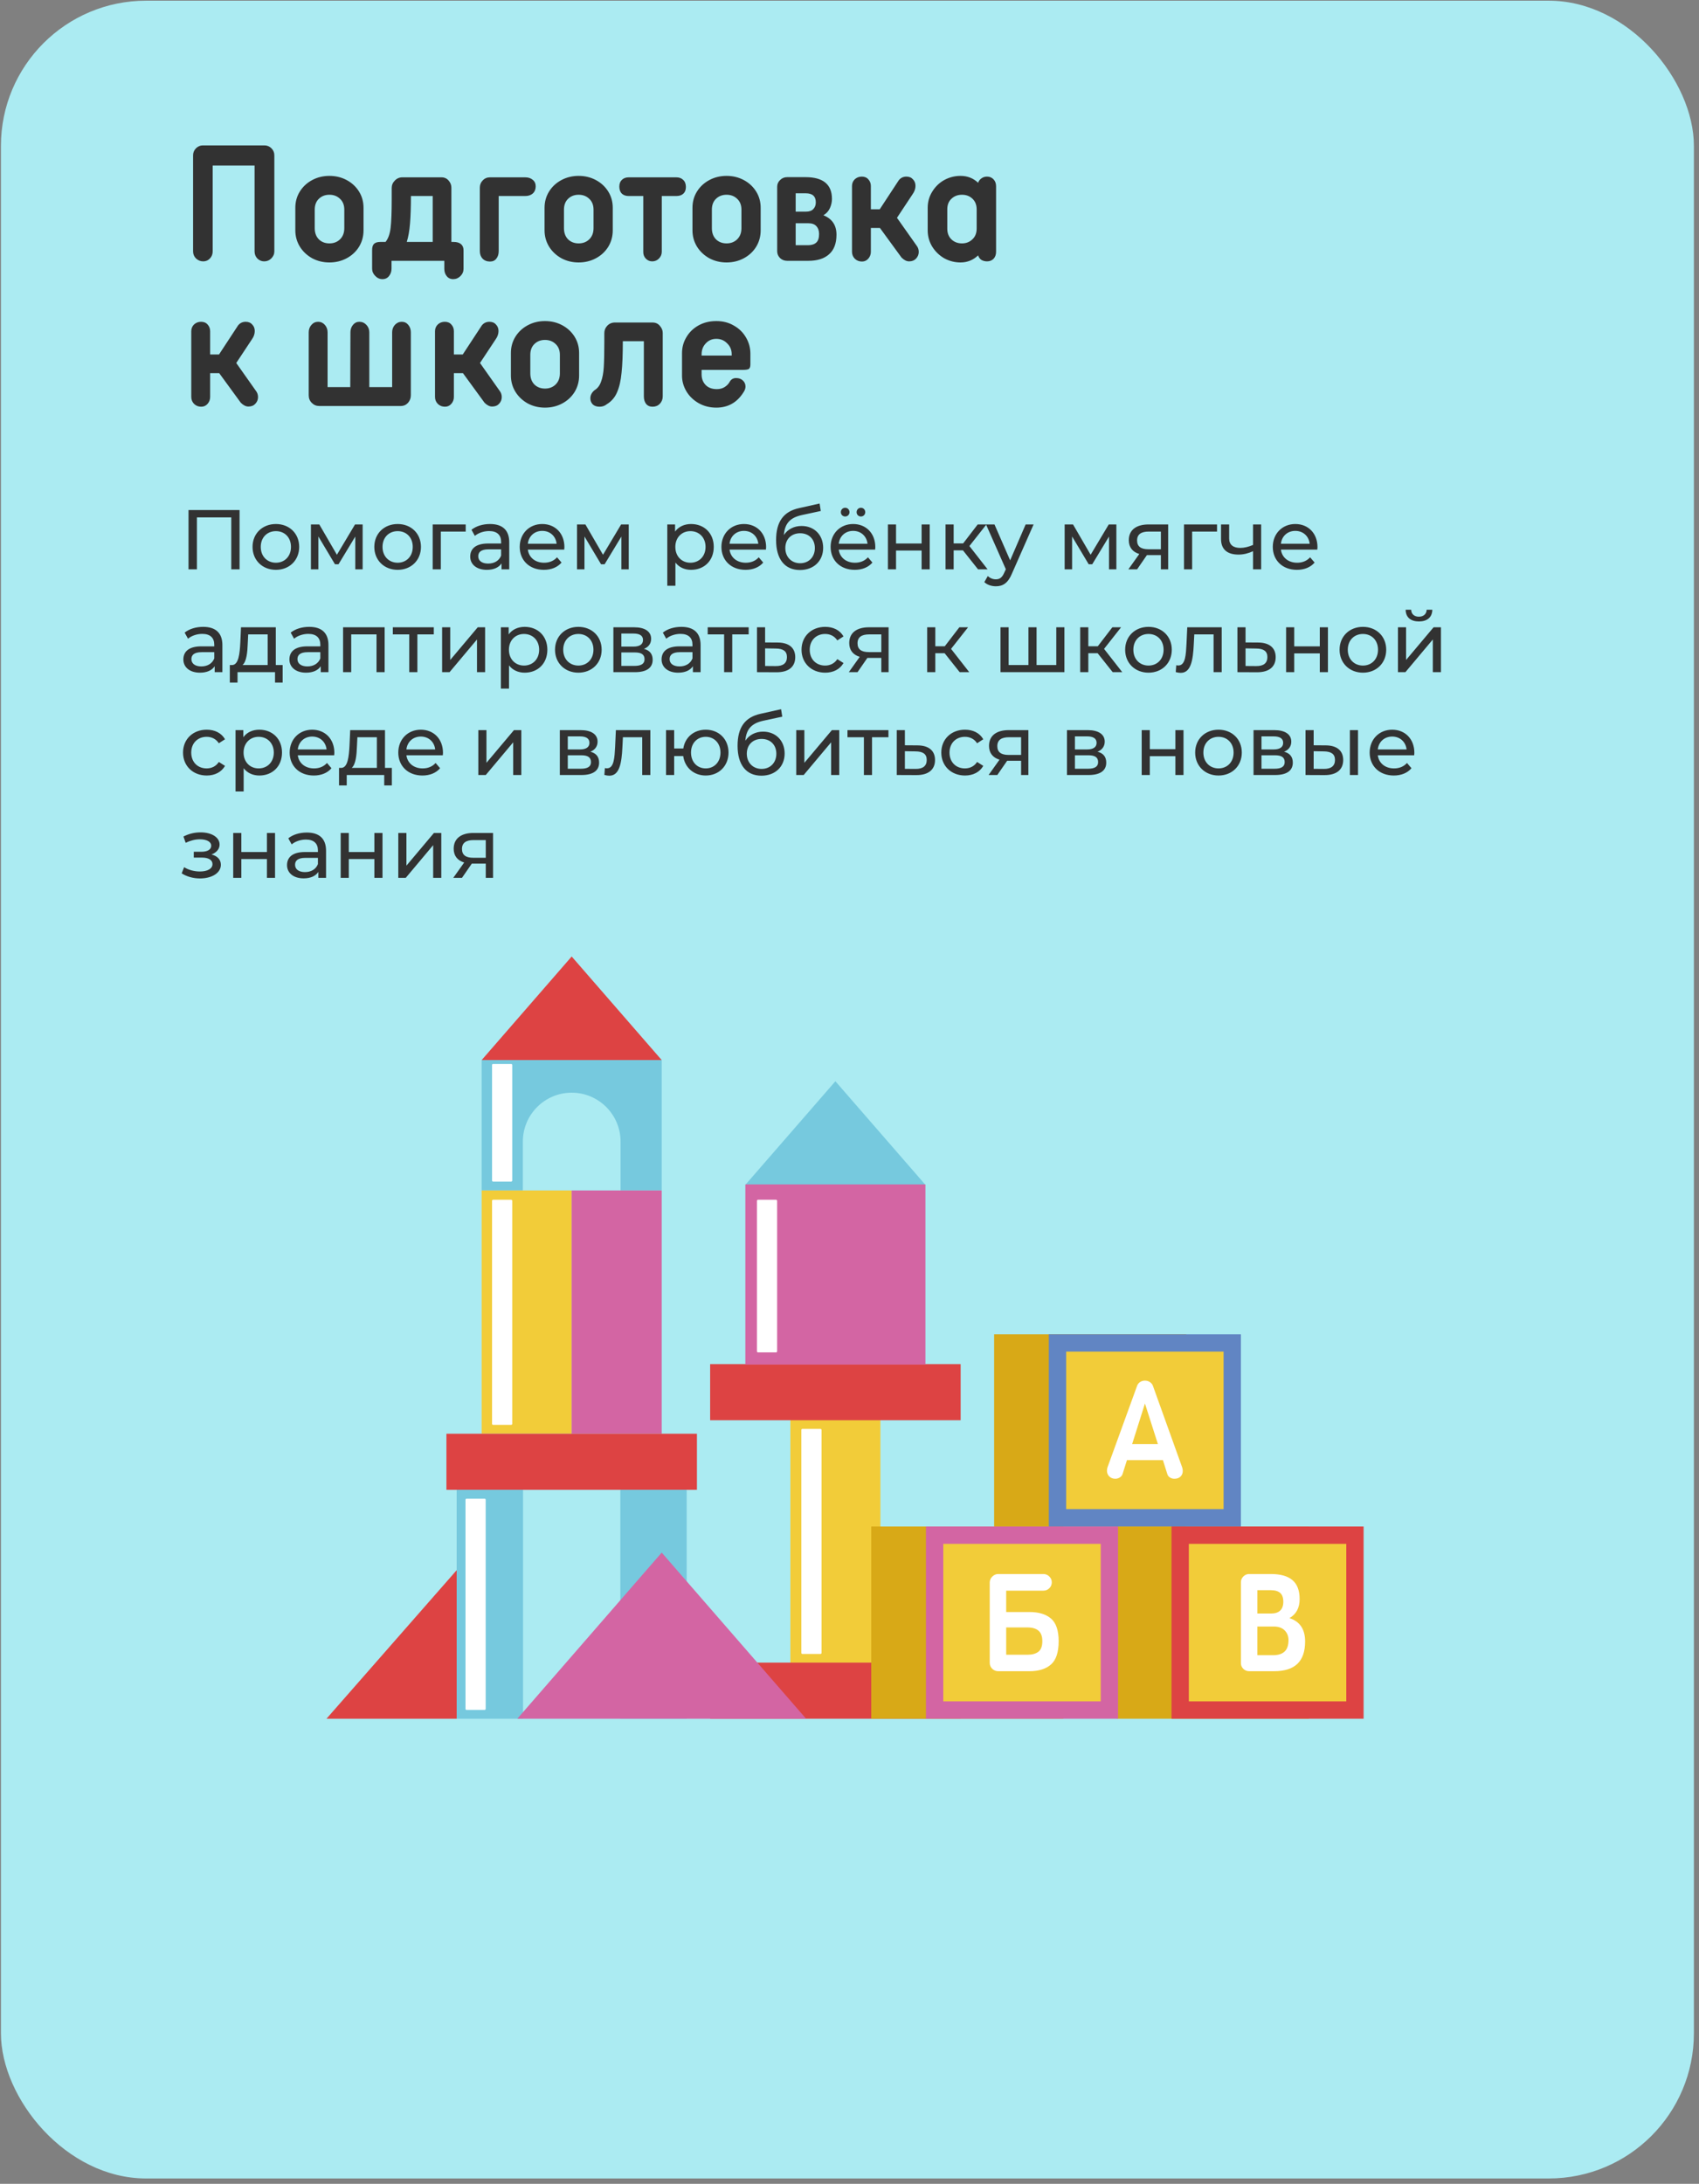 <?xml version="1.0" encoding="UTF-8"?> <svg xmlns="http://www.w3.org/2000/svg" width="281" height="361" viewBox="0 0 281 361" fill="none"><rect x="0" y="0" width="281" height="361" fill="#808080" stroke="none"/><rect x="0.155" y="0.115" width="280" height="360" rx="24" fill="#ABEBF2"></rect><path d="M33.615 43.205C33.155 43.205 32.755 43.044 32.415 42.724C32.095 42.404 31.935 42.014 31.935 41.554V25.684C31.935 25.224 32.095 24.834 32.415 24.515C32.735 24.195 33.115 24.035 33.555 24.035H43.725C44.185 24.035 44.575 24.195 44.895 24.515C45.215 24.834 45.375 25.224 45.375 25.684V41.554C45.375 41.995 45.205 42.385 44.865 42.724C44.545 43.044 44.155 43.205 43.695 43.205C43.255 43.205 42.875 43.044 42.555 42.724C42.255 42.404 42.105 42.014 42.105 41.554V27.364H35.175V41.554C35.175 42.014 35.025 42.404 34.725 42.724C34.425 43.044 34.055 43.205 33.615 43.205ZM48.844 34.355C48.844 33.355 49.094 32.455 49.594 31.654C50.094 30.855 50.774 30.224 51.634 29.765C52.494 29.305 53.444 29.075 54.484 29.075C55.524 29.075 56.474 29.305 57.334 29.765C58.194 30.224 58.874 30.855 59.374 31.654C59.874 32.455 60.124 33.355 60.124 34.355V38.075C60.124 39.075 59.874 39.984 59.374 40.804C58.874 41.605 58.194 42.234 57.334 42.694C56.474 43.154 55.524 43.385 54.484 43.385C53.444 43.385 52.494 43.154 51.634 42.694C50.774 42.215 50.094 41.575 49.594 40.775C49.094 39.955 48.844 39.054 48.844 38.075V34.355ZM52.054 37.715C52.054 38.495 52.284 39.114 52.744 39.575C53.204 40.014 53.784 40.234 54.484 40.234C55.184 40.234 55.764 40.014 56.224 39.575C56.704 39.114 56.944 38.495 56.944 37.715V34.654C56.944 33.895 56.704 33.294 56.224 32.855C55.764 32.414 55.184 32.194 54.484 32.194C53.784 32.194 53.204 32.414 52.744 32.855C52.284 33.294 52.054 33.895 52.054 34.654V37.715ZM75.015 39.995C75.555 39.995 75.965 40.114 76.245 40.355C76.525 40.594 76.665 40.934 76.665 41.374V44.434C76.665 44.895 76.495 45.294 76.155 45.635C75.815 45.974 75.415 46.145 74.955 46.145C74.495 46.145 74.135 45.974 73.875 45.635C73.615 45.315 73.485 44.914 73.485 44.434V43.114H64.755V44.404C64.755 44.885 64.615 45.294 64.335 45.635C64.075 45.974 63.715 46.145 63.255 46.145C62.795 46.145 62.395 45.965 62.055 45.605C61.715 45.264 61.545 44.864 61.545 44.404V41.344C61.545 40.864 61.645 40.525 61.845 40.325C62.065 40.105 62.415 39.995 62.895 39.995H63.765C64.205 39.455 64.485 38.675 64.605 37.654C64.725 36.635 64.785 35.075 64.785 32.974V31.084C64.785 30.605 64.955 30.195 65.295 29.855C65.635 29.494 66.055 29.314 66.555 29.314H73.005C73.505 29.314 73.905 29.494 74.205 29.855C74.505 30.195 74.655 30.584 74.655 31.024V39.995H75.015ZM67.965 32.404C67.965 34.205 67.915 35.715 67.815 36.934C67.715 38.154 67.535 39.175 67.275 39.995H71.565V32.404H67.965ZM86.86 29.314C87.38 29.314 87.8 29.454 88.12 29.735C88.44 29.994 88.6 30.355 88.6 30.814C88.6 31.294 88.44 31.684 88.12 31.985C87.8 32.264 87.38 32.404 86.86 32.404H82.48V41.495C82.48 42.014 82.35 42.434 82.09 42.755C81.85 43.075 81.5 43.234 81.04 43.234C80.54 43.234 80.13 43.075 79.81 42.755C79.51 42.434 79.36 42.014 79.36 41.495V31.024C79.36 30.544 79.52 30.145 79.84 29.825C80.16 29.485 80.56 29.314 81.04 29.314H86.86ZM90.065 34.355C90.065 33.355 90.315 32.455 90.815 31.654C91.315 30.855 91.995 30.224 92.855 29.765C93.715 29.305 94.665 29.075 95.705 29.075C96.745 29.075 97.695 29.305 98.555 29.765C99.415 30.224 100.095 30.855 100.595 31.654C101.095 32.455 101.345 33.355 101.345 34.355V38.075C101.345 39.075 101.095 39.984 100.595 40.804C100.095 41.605 99.415 42.234 98.555 42.694C97.695 43.154 96.745 43.385 95.705 43.385C94.665 43.385 93.715 43.154 92.855 42.694C91.995 42.215 91.315 41.575 90.815 40.775C90.315 39.955 90.065 39.054 90.065 38.075V34.355ZM93.275 37.715C93.275 38.495 93.505 39.114 93.965 39.575C94.425 40.014 95.005 40.234 95.705 40.234C96.405 40.234 96.985 40.014 97.445 39.575C97.925 39.114 98.165 38.495 98.165 37.715V34.654C98.165 33.895 97.925 33.294 97.445 32.855C96.985 32.414 96.405 32.194 95.705 32.194C95.005 32.194 94.425 32.414 93.965 32.855C93.505 33.294 93.275 33.895 93.275 34.654V37.715ZM111.852 29.314C112.332 29.314 112.712 29.454 112.992 29.735C113.292 30.015 113.442 30.404 113.442 30.904C113.442 31.384 113.302 31.755 113.022 32.014C112.742 32.275 112.352 32.404 111.852 32.404H109.452V41.614C109.452 42.054 109.292 42.434 108.972 42.755C108.672 43.054 108.302 43.205 107.862 43.205C107.462 43.205 107.112 43.054 106.812 42.755C106.532 42.455 106.392 42.094 106.392 41.675V32.404H103.992C103.512 32.404 103.132 32.275 102.852 32.014C102.572 31.735 102.432 31.345 102.432 30.845C102.432 30.364 102.572 29.994 102.852 29.735C103.132 29.454 103.512 29.314 103.992 29.314H111.852ZM114.528 34.355C114.528 33.355 114.778 32.455 115.278 31.654C115.778 30.855 116.458 30.224 117.318 29.765C118.178 29.305 119.128 29.075 120.168 29.075C121.208 29.075 122.158 29.305 123.018 29.765C123.878 30.224 124.558 30.855 125.058 31.654C125.558 32.455 125.808 33.355 125.808 34.355V38.075C125.808 39.075 125.558 39.984 125.058 40.804C124.558 41.605 123.878 42.234 123.018 42.694C122.158 43.154 121.208 43.385 120.168 43.385C119.128 43.385 118.178 43.154 117.318 42.694C116.458 42.215 115.778 41.575 115.278 40.775C114.778 39.955 114.528 39.054 114.528 38.075V34.355ZM117.738 37.715C117.738 38.495 117.968 39.114 118.428 39.575C118.888 40.014 119.468 40.234 120.168 40.234C120.868 40.234 121.448 40.014 121.908 39.575C122.388 39.114 122.628 38.495 122.628 37.715V34.654C122.628 33.895 122.388 33.294 121.908 32.855C121.448 32.414 120.868 32.194 120.168 32.194C119.468 32.194 118.888 32.414 118.428 32.855C117.968 33.294 117.738 33.895 117.738 34.654V37.715ZM136.188 35.584C137.628 36.164 138.348 37.234 138.348 38.794C138.348 40.234 137.938 41.315 137.118 42.035C136.318 42.755 135.178 43.114 133.698 43.114H130.188C129.728 43.114 129.338 42.965 129.018 42.664C128.698 42.344 128.538 41.965 128.538 41.525V30.875C128.538 30.434 128.698 30.064 129.018 29.765C129.338 29.445 129.728 29.285 130.188 29.285H133.218C136.138 29.285 137.598 30.485 137.598 32.885C137.598 33.385 137.488 33.885 137.268 34.385C137.048 34.885 136.688 35.285 136.188 35.584ZM131.598 34.984H133.308C133.848 34.984 134.248 34.844 134.508 34.565C134.788 34.285 134.928 33.914 134.928 33.455C134.928 32.455 134.378 31.954 133.278 31.954H131.598V34.984ZM133.608 40.535C134.208 40.535 134.668 40.395 134.988 40.114C135.308 39.834 135.468 39.355 135.468 38.675C135.468 38.135 135.318 37.705 135.018 37.385C134.738 37.065 134.288 36.904 133.668 36.904H131.598V40.535H133.608ZM151.593 40.594C151.833 40.895 151.953 41.245 151.953 41.645C151.953 42.065 151.803 42.434 151.503 42.755C151.223 43.054 150.843 43.205 150.363 43.205C149.943 43.205 149.523 42.995 149.103 42.575L145.533 37.684H144.033V41.614C144.033 42.054 143.893 42.434 143.613 42.755C143.333 43.075 142.983 43.234 142.563 43.234C142.103 43.234 141.713 43.084 141.393 42.785C141.073 42.465 140.913 42.075 140.913 41.614V30.755C140.913 30.314 141.063 29.945 141.363 29.645C141.683 29.345 142.073 29.195 142.533 29.195C142.993 29.195 143.353 29.345 143.613 29.645C143.893 29.945 144.033 30.314 144.033 30.755V34.594H145.503L148.653 29.794C148.973 29.395 149.393 29.195 149.913 29.195C150.373 29.195 150.733 29.345 150.993 29.645C151.273 29.924 151.413 30.285 151.413 30.724C151.413 31.204 151.253 31.665 150.933 32.105L148.353 36.005L151.593 40.594ZM163.243 29.195C163.683 29.195 164.043 29.345 164.323 29.645C164.603 29.945 164.743 30.325 164.743 30.785V41.614C164.743 42.094 164.603 42.484 164.323 42.785C164.043 43.065 163.683 43.205 163.243 43.205C162.903 43.205 162.593 43.124 162.313 42.965C162.053 42.785 161.873 42.535 161.773 42.215C160.953 42.995 159.983 43.385 158.863 43.385C157.903 43.385 157.003 43.154 156.163 42.694C155.343 42.215 154.683 41.575 154.183 40.775C153.683 39.955 153.433 39.054 153.433 38.075V34.355C153.433 33.374 153.683 32.484 154.183 31.684C154.683 30.864 155.343 30.224 156.163 29.765C157.003 29.305 157.903 29.075 158.863 29.075C160.003 29.075 160.973 29.454 161.773 30.215C161.873 29.915 162.053 29.674 162.313 29.494C162.573 29.294 162.883 29.195 163.243 29.195ZM161.533 34.624C161.533 33.885 161.303 33.294 160.843 32.855C160.383 32.414 159.803 32.194 159.103 32.194C158.403 32.194 157.823 32.414 157.363 32.855C156.903 33.275 156.673 33.855 156.673 34.594V37.804C156.673 38.544 156.903 39.135 157.363 39.575C157.823 40.014 158.403 40.234 159.103 40.234C159.783 40.234 160.353 40.014 160.813 39.575C161.293 39.135 161.533 38.535 161.533 37.775V34.624ZM42.315 64.594C42.555 64.894 42.675 65.245 42.675 65.644C42.675 66.064 42.525 66.434 42.225 66.754C41.945 67.055 41.565 67.204 41.085 67.204C40.665 67.204 40.245 66.995 39.825 66.575L36.255 61.684H34.755V65.615C34.755 66.055 34.615 66.434 34.335 66.754C34.055 67.075 33.705 67.234 33.285 67.234C32.825 67.234 32.435 67.085 32.115 66.784C31.795 66.465 31.635 66.075 31.635 65.615V54.755C31.635 54.315 31.785 53.944 32.085 53.645C32.405 53.344 32.795 53.194 33.255 53.194C33.715 53.194 34.075 53.344 34.335 53.645C34.615 53.944 34.755 54.315 34.755 54.755L34.755 58.594H36.225L39.375 53.794C39.695 53.395 40.115 53.194 40.635 53.194C41.095 53.194 41.455 53.344 41.715 53.645C41.995 53.925 42.135 54.285 42.135 54.724C42.135 55.205 41.975 55.664 41.655 56.105L39.075 60.005L42.315 64.594ZM66.449 53.194C66.889 53.194 67.249 53.364 67.529 53.705C67.809 54.044 67.949 54.455 67.949 54.934V65.344C67.949 65.825 67.789 66.245 67.469 66.605C67.149 66.945 66.749 67.115 66.269 67.115H52.799C52.319 67.115 51.909 66.945 51.569 66.605C51.229 66.264 51.059 65.844 51.059 65.344V54.934C51.059 54.455 51.209 54.044 51.509 53.705C51.809 53.364 52.179 53.194 52.619 53.194C53.059 53.194 53.429 53.364 53.729 53.705C54.029 54.044 54.179 54.455 54.179 54.934V63.995H57.929L57.959 54.934C57.959 54.455 58.099 54.044 58.379 53.705C58.659 53.364 59.009 53.194 59.429 53.194C59.889 53.194 60.279 53.364 60.599 53.705C60.919 54.044 61.079 54.455 61.079 54.934V63.995H64.859V54.934C64.859 54.455 65.009 54.044 65.309 53.705C65.629 53.364 66.009 53.194 66.449 53.194ZM82.628 64.594C82.868 64.894 82.988 65.245 82.988 65.644C82.988 66.064 82.838 66.434 82.538 66.754C82.258 67.055 81.878 67.204 81.398 67.204C80.978 67.204 80.558 66.995 80.138 66.575L76.568 61.684H75.068V65.615C75.068 66.055 74.928 66.434 74.648 66.754C74.368 67.075 74.018 67.234 73.598 67.234C73.138 67.234 72.748 67.085 72.428 66.784C72.108 66.465 71.948 66.075 71.948 65.615V54.755C71.948 54.315 72.098 53.944 72.398 53.645C72.718 53.344 73.108 53.194 73.568 53.194C74.028 53.194 74.388 53.344 74.648 53.645C74.928 53.944 75.068 54.315 75.068 54.755V58.594H76.538L79.688 53.794C80.008 53.395 80.428 53.194 80.948 53.194C81.408 53.194 81.768 53.344 82.028 53.645C82.308 53.925 82.448 54.285 82.448 54.724C82.448 55.205 82.288 55.664 81.968 56.105L79.388 60.005L82.628 64.594ZM84.499 58.355C84.499 57.355 84.749 56.455 85.249 55.654C85.749 54.855 86.429 54.224 87.289 53.764C88.149 53.304 89.099 53.075 90.139 53.075C91.179 53.075 92.129 53.304 92.989 53.764C93.849 54.224 94.529 54.855 95.029 55.654C95.529 56.455 95.779 57.355 95.779 58.355V62.075C95.779 63.075 95.529 63.984 95.029 64.805C94.529 65.605 93.849 66.234 92.989 66.695C92.129 67.154 91.179 67.385 90.139 67.385C89.099 67.385 88.149 67.154 87.289 66.695C86.429 66.215 85.749 65.575 85.249 64.775C84.749 63.955 84.499 63.054 84.499 62.075V58.355ZM87.709 61.715C87.709 62.495 87.939 63.114 88.399 63.575C88.859 64.014 89.439 64.234 90.139 64.234C90.839 64.234 91.419 64.014 91.879 63.575C92.359 63.114 92.599 62.495 92.599 61.715V58.654C92.599 57.895 92.359 57.294 91.879 56.855C91.419 56.414 90.839 56.194 90.139 56.194C89.439 56.194 88.859 56.414 88.399 56.855C87.939 57.294 87.709 57.895 87.709 58.654V61.715ZM98.329 64.504C98.829 64.204 99.189 63.734 99.409 63.094C99.649 62.455 99.799 61.654 99.859 60.694C99.919 59.734 99.949 58.364 99.949 56.584V55.084C99.949 54.605 100.109 54.194 100.429 53.855C100.769 53.495 101.189 53.315 101.689 53.315H107.929C108.429 53.315 108.829 53.495 109.129 53.855C109.449 54.215 109.609 54.605 109.609 55.025V65.525C109.609 66.004 109.449 66.415 109.129 66.754C108.809 67.075 108.409 67.234 107.929 67.234C107.469 67.234 107.109 67.075 106.849 66.754C106.609 66.434 106.489 66.025 106.489 65.525V56.404H103.009C103.009 58.584 102.939 60.325 102.799 61.624C102.679 62.925 102.429 64.004 102.049 64.865C101.689 65.704 101.129 66.355 100.369 66.814C100.029 67.094 99.629 67.234 99.169 67.234C98.689 67.234 98.309 67.105 98.029 66.844C97.769 66.564 97.639 66.234 97.639 65.855C97.639 65.335 97.869 64.885 98.329 64.504ZM118.469 53.075C119.569 53.075 120.539 53.325 121.379 53.825C122.239 54.304 122.909 54.965 123.389 55.804C123.869 56.624 124.109 57.514 124.109 58.474V60.245C124.109 60.624 124.019 60.874 123.839 60.995C123.659 61.094 123.339 61.145 122.879 61.145H116.039V61.895C116.039 62.594 116.259 63.175 116.699 63.635C117.139 64.094 117.759 64.325 118.559 64.325C119.079 64.325 119.519 64.204 119.879 63.965C120.239 63.724 120.499 63.455 120.659 63.154C120.899 62.715 121.259 62.495 121.739 62.495C122.219 62.495 122.599 62.635 122.879 62.914C123.159 63.175 123.299 63.505 123.299 63.904C123.299 64.225 123.179 64.555 122.939 64.894C121.879 66.555 120.389 67.385 118.469 67.385C117.389 67.385 116.409 67.135 115.529 66.635C114.669 66.135 113.999 65.484 113.519 64.684C113.039 63.864 112.799 63.005 112.799 62.105V58.385C112.799 57.425 113.039 56.544 113.519 55.745C113.999 54.925 114.669 54.275 115.529 53.794C116.389 53.315 117.369 53.075 118.469 53.075ZM118.469 56.014C117.769 56.014 117.189 56.264 116.729 56.764C116.269 57.245 116.039 57.844 116.039 58.565V58.775H121.019V58.565C121.019 57.844 120.769 57.245 120.269 56.764C119.789 56.264 119.189 56.014 118.469 56.014Z" fill="#323232"></path><path d="M31.181 84.314H39.623V94.115H38.251V85.532H32.567V94.115H31.181V84.314ZM45.633 94.198C43.407 94.198 41.769 92.617 41.769 90.404C41.769 88.192 43.407 86.624 45.633 86.624C47.859 86.624 49.483 88.192 49.483 90.404C49.483 92.617 47.859 94.198 45.633 94.198ZM45.633 93.022C47.061 93.022 48.125 91.987 48.125 90.404C48.125 88.823 47.061 87.8 45.633 87.8C44.205 87.8 43.127 88.823 43.127 90.404C43.127 91.987 44.205 93.022 45.633 93.022ZM58.718 86.695H59.978V94.115H58.76V88.697L55.988 93.275H55.4L52.656 88.683V94.115H51.424V86.695H52.81L55.722 91.707L58.718 86.695ZM65.772 94.198C63.546 94.198 61.908 92.617 61.908 90.404C61.908 88.192 63.546 86.624 65.772 86.624C67.998 86.624 69.622 88.192 69.622 90.404C69.622 92.617 67.998 94.198 65.772 94.198ZM65.772 93.022C67.2 93.022 68.264 91.987 68.264 90.404C68.264 88.823 67.2 87.8 65.772 87.8C64.344 87.8 63.266 88.823 63.266 90.404C63.266 91.987 64.344 93.022 65.772 93.022ZM77.023 86.695V87.871H72.907V94.115H71.563V86.695H77.023ZM81.045 86.624C83.075 86.624 84.223 87.605 84.223 89.635V94.115H82.949V93.135C82.501 93.806 81.675 94.198 80.513 94.198C78.833 94.198 77.769 93.302 77.769 92.014C77.769 90.825 78.539 89.844 80.751 89.844H82.879V89.579C82.879 88.445 82.221 87.787 80.891 87.787C80.009 87.787 79.113 88.094 78.539 88.585L77.979 87.576C78.749 86.96 79.855 86.624 81.045 86.624ZM80.737 93.162C81.745 93.162 82.543 92.701 82.879 91.847V90.811H80.807C79.477 90.811 79.099 91.329 79.099 91.959C79.099 92.701 79.715 93.162 80.737 93.162ZM93.349 90.447C93.349 90.558 93.335 90.727 93.321 90.853H87.301C87.469 92.154 88.519 93.022 89.989 93.022C90.857 93.022 91.585 92.728 92.131 92.126L92.873 92.995C92.201 93.778 91.179 94.198 89.947 94.198C87.553 94.198 85.957 92.617 85.957 90.404C85.957 88.207 87.539 86.624 89.681 86.624C91.823 86.624 93.349 88.165 93.349 90.447ZM89.681 87.758C88.393 87.758 87.441 88.626 87.301 89.886H92.061C91.921 88.641 90.983 87.758 89.681 87.758ZM102.728 86.695H103.988V94.115H102.77V88.697L99.998 93.275H99.41L96.666 88.683V94.115H95.434V86.695H96.82L99.732 91.707L102.728 86.695ZM114.298 86.624C116.468 86.624 118.05 88.136 118.05 90.404C118.05 92.686 116.468 94.198 114.298 94.198C113.248 94.198 112.324 93.793 111.708 92.995V96.831H110.364V86.695H111.652V87.871C112.254 87.044 113.206 86.624 114.298 86.624ZM114.186 93.022C115.614 93.022 116.692 91.987 116.692 90.404C116.692 88.837 115.614 87.8 114.186 87.8C112.772 87.8 111.694 88.837 111.694 90.404C111.694 91.987 112.772 93.022 114.186 93.022ZM126.708 90.447C126.708 90.558 126.694 90.727 126.68 90.853H120.66C120.828 92.154 121.878 93.022 123.348 93.022C124.216 93.022 124.944 92.728 125.49 92.126L126.232 92.995C125.56 93.778 124.538 94.198 123.306 94.198C120.912 94.198 119.316 92.617 119.316 90.404C119.316 88.207 120.898 86.624 123.04 86.624C125.182 86.624 126.708 88.165 126.708 90.447ZM123.04 87.758C121.752 87.758 120.8 88.626 120.66 89.886H125.42C125.28 88.641 124.342 87.758 123.04 87.758ZM132.573 86.947C134.673 86.947 136.143 88.43 136.143 90.558C136.143 92.743 134.575 94.227 132.307 94.227C129.773 94.227 128.359 92.406 128.359 89.284C128.359 86.219 129.605 84.552 132.167 83.993L135.555 83.237L135.751 84.469L132.629 85.141C130.697 85.561 129.787 86.513 129.647 88.445C130.277 87.493 131.327 86.947 132.573 86.947ZM132.335 93.106C133.777 93.106 134.771 92.07 134.771 90.6C134.771 89.13 133.791 88.15 132.335 88.15C130.879 88.15 129.885 89.13 129.885 90.6C129.885 92.07 130.907 93.106 132.335 93.106ZM139.785 85.379C139.393 85.379 139.071 85.085 139.071 84.665C139.071 84.245 139.393 83.936 139.785 83.936C140.177 83.936 140.499 84.245 140.499 84.665C140.499 85.085 140.177 85.379 139.785 85.379ZM142.389 85.379C141.997 85.379 141.675 85.085 141.675 84.665C141.675 84.245 141.997 83.936 142.389 83.936C142.781 83.936 143.103 84.245 143.103 84.665C143.103 85.085 142.781 85.379 142.389 85.379ZM144.769 90.447C144.769 90.558 144.755 90.727 144.741 90.853H138.721C138.889 92.154 139.939 93.022 141.409 93.022C142.277 93.022 143.005 92.728 143.551 92.126L144.293 92.995C143.621 93.778 142.599 94.198 141.367 94.198C138.973 94.198 137.377 92.617 137.377 90.404C137.377 88.207 138.959 86.624 141.101 86.624C143.243 86.624 144.769 88.165 144.769 90.447ZM141.101 87.758C139.813 87.758 138.861 88.626 138.721 89.886H143.481C143.341 88.641 142.403 87.758 141.101 87.758ZM146.854 94.115V86.695H148.198V89.844H152.426V86.695H153.77V94.115H152.426V91.007H148.198V94.115H146.854ZM161.759 94.115L159.267 90.978H157.727V94.115H156.383V86.695H157.727V89.831H159.295L161.703 86.695H163.145L160.331 90.264L163.341 94.115H161.759ZM169.632 86.695H170.948L167.35 94.856C166.692 96.424 165.838 96.915 164.704 96.915C163.99 96.915 163.262 96.677 162.8 96.228L163.374 95.221C163.738 95.57 164.2 95.766 164.704 95.766C165.348 95.766 165.754 95.472 166.118 94.618L166.356 94.1L163.08 86.695H164.48L167.07 92.63L169.632 86.695ZM183.378 86.695H184.638V94.115H183.42V88.697L180.648 93.275H180.06L177.316 88.683V94.115H176.084V86.695H177.47L180.382 91.707L183.378 86.695ZM189.956 86.695H193.204V94.115H192V91.763H189.844H189.69L188.066 94.115H186.624L188.43 91.581C187.324 91.245 186.694 90.475 186.694 89.299C186.694 87.576 187.968 86.695 189.956 86.695ZM188.066 89.341C188.066 90.335 188.696 90.796 189.942 90.796H192V87.871H189.998C188.766 87.871 188.066 88.305 188.066 89.341ZM201.286 86.695V87.871H197.17V94.115H195.826V86.695H201.286ZM207.24 86.695H208.584V94.115H207.24V91.118C206.484 91.469 205.672 91.678 204.846 91.678C203.04 91.678 201.948 90.867 201.948 89.103V86.695H203.292V89.019C203.292 90.069 203.992 90.573 205.126 90.573C205.798 90.573 206.526 90.391 207.24 90.082V86.695ZM217.9 90.447C217.9 90.558 217.886 90.727 217.872 90.853H211.852C212.02 92.154 213.07 93.022 214.54 93.022C215.408 93.022 216.136 92.728 216.682 92.126L217.424 92.995C216.752 93.778 215.73 94.198 214.498 94.198C212.104 94.198 210.508 92.617 210.508 90.404C210.508 88.207 212.09 86.624 214.232 86.624C216.374 86.624 217.9 88.165 217.9 90.447ZM214.232 87.758C212.944 87.758 211.992 88.626 211.852 89.886H216.612C216.472 88.641 215.534 87.758 214.232 87.758ZM33.603 103.624C35.633 103.624 36.781 104.604 36.781 106.634V111.114H35.507V110.134C35.059 110.806 34.233 111.198 33.071 111.198C31.391 111.198 30.327 110.302 30.327 109.014C30.327 107.824 31.097 106.844 33.309 106.844H35.437V106.578C35.437 105.444 34.779 104.786 33.449 104.786C32.567 104.786 31.671 105.094 31.097 105.584L30.537 104.576C31.307 103.96 32.413 103.624 33.603 103.624ZM33.295 110.162C34.303 110.162 35.101 109.7 35.437 108.846V107.81H33.365C32.035 107.81 31.657 108.328 31.657 108.958C31.657 109.7 32.273 110.162 33.295 110.162ZM45.613 109.938H46.747V112.836H45.487V111.114H39.285V112.836H38.011V109.938H38.403C39.467 109.882 39.649 108.076 39.747 106.2L39.859 103.694H45.613V109.938ZM40.979 106.298C40.923 107.838 40.783 109.35 40.111 109.938H44.269V104.87H41.049L40.979 106.298ZM51.144 103.624C53.174 103.624 54.322 104.604 54.322 106.634V111.114H53.048V110.134C52.6 110.806 51.774 111.198 50.612 111.198C48.932 111.198 47.868 110.302 47.868 109.014C47.868 107.824 48.638 106.844 50.85 106.844H52.978V106.578C52.978 105.444 52.32 104.786 50.99 104.786C50.108 104.786 49.212 105.094 48.638 105.584L48.078 104.576C48.848 103.96 49.954 103.624 51.144 103.624ZM50.836 110.162C51.844 110.162 52.642 109.7 52.978 108.846V107.81H50.906C49.576 107.81 49.198 108.328 49.198 108.958C49.198 109.7 49.814 110.162 50.836 110.162ZM56.742 103.694H63.617V111.114H62.273V104.87H58.087V111.114H56.742V103.694ZM71.747 103.694V104.87H69.031V111.114H67.687V104.87H64.971V103.694H71.747ZM73.121 111.114V103.694H74.465V109.098L79.015 103.694H80.233V111.114H78.889V105.71L74.353 111.114H73.121ZM86.776 103.624C88.946 103.624 90.528 105.136 90.528 107.404C90.528 109.686 88.946 111.198 86.776 111.198C85.726 111.198 84.802 110.792 84.186 109.994V113.83H82.842V103.694H84.13V104.87C84.732 104.044 85.684 103.624 86.776 103.624ZM86.664 110.022C88.092 110.022 89.17 108.986 89.17 107.404C89.17 105.836 88.092 104.8 86.664 104.8C85.25 104.8 84.172 105.836 84.172 107.404C84.172 108.986 85.25 110.022 86.664 110.022ZM95.659 111.198C93.433 111.198 91.795 109.616 91.795 107.404C91.795 105.192 93.433 103.624 95.659 103.624C97.885 103.624 99.509 105.192 99.509 107.404C99.509 109.616 97.885 111.198 95.659 111.198ZM95.659 110.022C97.087 110.022 98.151 108.986 98.151 107.404C98.151 105.822 97.087 104.8 95.659 104.8C94.231 104.8 93.153 105.822 93.153 107.404C93.153 108.986 94.231 110.022 95.659 110.022ZM106.503 107.264C107.483 107.516 107.945 108.132 107.945 109.07C107.945 110.358 106.993 111.114 105.019 111.114H101.449V103.694H104.893C106.643 103.694 107.693 104.38 107.693 105.598C107.693 106.396 107.245 106.97 106.503 107.264ZM102.765 104.73V106.886H104.781C105.803 106.886 106.349 106.508 106.349 105.794C106.349 105.08 105.803 104.73 104.781 104.73H102.765ZM104.921 110.078C106.027 110.078 106.601 109.742 106.601 108.986C106.601 108.216 106.111 107.852 105.005 107.852H102.765V110.078H104.921ZM112.695 103.624C114.725 103.624 115.873 104.604 115.873 106.634V111.114H114.599V110.134C114.151 110.806 113.325 111.198 112.163 111.198C110.483 111.198 109.419 110.302 109.419 109.014C109.419 107.824 110.189 106.844 112.401 106.844H114.529V106.578C114.529 105.444 113.871 104.786 112.541 104.786C111.659 104.786 110.763 105.094 110.189 105.584L109.629 104.576C110.399 103.96 111.505 103.624 112.695 103.624ZM112.387 110.162C113.395 110.162 114.193 109.7 114.529 108.846V107.81H112.457C111.127 107.81 110.749 108.328 110.749 108.958C110.749 109.7 111.365 110.162 112.387 110.162ZM123.823 103.694V104.87H121.107V111.114H119.763V104.87H117.047V103.694H123.823ZM128.628 106.214C130.518 106.228 131.526 107.11 131.526 108.636C131.526 110.246 130.406 111.142 128.418 111.128L125.198 111.114V103.694H126.542V106.2L128.628 106.214ZM128.306 110.106C129.524 110.12 130.154 109.616 130.154 108.622C130.154 107.642 129.538 107.222 128.306 107.208L126.542 107.18V110.092L128.306 110.106ZM136.484 111.198C134.202 111.198 132.564 109.616 132.564 107.404C132.564 105.192 134.202 103.624 136.484 103.624C137.814 103.624 138.92 104.17 139.508 105.206L138.486 105.864C138.01 105.136 137.282 104.8 136.47 104.8C135.014 104.8 133.922 105.822 133.922 107.404C133.922 109.014 135.014 110.022 136.47 110.022C137.282 110.022 138.01 109.686 138.486 108.958L139.508 109.602C138.92 110.638 137.814 111.198 136.484 111.198ZM143.718 103.694H146.966V111.114H145.762V108.762H143.606H143.452L141.828 111.114H140.386L142.192 108.58C141.086 108.244 140.456 107.474 140.456 106.298C140.456 104.576 141.73 103.694 143.718 103.694ZM141.828 106.34C141.828 107.334 142.458 107.796 143.704 107.796H145.762V104.87H143.76C142.528 104.87 141.828 105.304 141.828 106.34ZM158.724 111.114L156.232 107.978H154.692V111.114H153.348V103.694H154.692V106.83H156.26L158.668 103.694H160.11L157.296 107.264L160.306 111.114H158.724ZM174.701 103.694H176.045V111.114H165.475V103.694H166.819V109.938H170.095V103.694H171.439V109.938H174.701V103.694ZM184.031 111.114L181.539 107.978H179.999V111.114H178.655V103.694H179.999V106.83H181.567L183.975 103.694H185.417L182.603 107.264L185.613 111.114H184.031ZM189.954 111.198C187.728 111.198 186.09 109.616 186.09 107.404C186.09 105.192 187.728 103.624 189.954 103.624C192.18 103.624 193.804 105.192 193.804 107.404C193.804 109.616 192.18 111.198 189.954 111.198ZM189.954 110.022C191.382 110.022 192.446 108.986 192.446 107.404C192.446 105.822 191.382 104.8 189.954 104.8C188.526 104.8 187.448 105.822 187.448 107.404C187.448 108.986 188.526 110.022 189.954 110.022ZM196.362 103.694H202.06V111.114H200.716V104.87H197.524L197.44 106.522C197.314 109.14 196.964 111.226 195.284 111.226C195.032 111.226 194.766 111.184 194.458 111.1L194.542 109.966C194.668 109.994 194.78 110.008 194.878 110.008C196.082 110.008 196.138 108.188 196.236 106.438L196.362 103.694ZM208.088 106.214C209.978 106.228 210.986 107.11 210.986 108.636C210.986 110.246 209.866 111.142 207.878 111.128L204.658 111.114V103.694H206.002V106.2L208.088 106.214ZM207.766 110.106C208.984 110.12 209.614 109.616 209.614 108.622C209.614 107.642 208.998 107.222 207.766 107.208L206.002 107.18V110.092L207.766 110.106ZM212.711 111.114V103.694H214.055V106.844H218.283V103.694H219.627V111.114H218.283V108.006H214.055V111.114H212.711ZM225.418 111.198C223.192 111.198 221.554 109.616 221.554 107.404C221.554 105.192 223.192 103.624 225.418 103.624C227.644 103.624 229.268 105.192 229.268 107.404C229.268 109.616 227.644 111.198 225.418 111.198ZM225.418 110.022C226.846 110.022 227.91 108.986 227.91 107.404C227.91 105.822 226.846 104.8 225.418 104.8C223.99 104.8 222.912 105.822 222.912 107.404C222.912 108.986 223.99 110.022 225.418 110.022ZM234.681 102.728C233.323 102.728 232.497 102.056 232.483 100.796H233.393C233.407 101.496 233.911 101.944 234.667 101.944C235.437 101.944 235.941 101.496 235.955 100.796H236.893C236.865 102.056 236.039 102.728 234.681 102.728ZM231.209 111.114V103.694H232.553V109.098L237.103 103.694H238.321V111.114H236.977V105.71L232.441 111.114H231.209ZM34.191 128.198C31.909 128.198 30.271 126.616 30.271 124.404C30.271 122.192 31.909 120.624 34.191 120.624C35.521 120.624 36.627 121.17 37.215 122.206L36.193 122.864C35.717 122.136 34.989 121.8 34.177 121.8C32.721 121.8 31.629 122.822 31.629 124.404C31.629 126.014 32.721 127.022 34.177 127.022C34.989 127.022 35.717 126.686 36.193 125.958L37.215 126.602C36.627 127.638 35.521 128.198 34.191 128.198ZM42.889 120.624C45.059 120.624 46.641 122.136 46.641 124.404C46.641 126.686 45.059 128.198 42.889 128.198C41.839 128.198 40.915 127.792 40.299 126.994V130.83H38.955V120.694H40.243V121.87C40.845 121.044 41.797 120.624 42.889 120.624ZM42.777 127.022C44.205 127.022 45.283 125.986 45.283 124.404C45.283 122.836 44.205 121.8 42.777 121.8C41.363 121.8 40.285 122.836 40.285 124.404C40.285 125.986 41.363 127.022 42.777 127.022ZM55.3 124.446C55.3 124.558 55.286 124.726 55.272 124.852H49.252C49.42 126.154 50.47 127.022 51.94 127.022C52.808 127.022 53.536 126.728 54.082 126.126L54.824 126.994C54.152 127.778 53.13 128.198 51.898 128.198C49.504 128.198 47.908 126.616 47.908 124.404C47.908 122.206 49.49 120.624 51.632 120.624C53.774 120.624 55.3 122.164 55.3 124.446ZM51.632 121.758C50.344 121.758 49.392 122.626 49.252 123.886H54.012C53.872 122.64 52.934 121.758 51.632 121.758ZM63.674 126.938H64.808V129.836H63.548V128.114H57.346V129.836H56.072V126.938H56.464C57.528 126.882 57.71 125.076 57.808 123.2L57.92 120.694H63.674V126.938ZM59.04 123.298C58.984 124.838 58.844 126.35 58.172 126.938H62.33V121.87H59.11L59.04 123.298ZM73.265 124.446C73.265 124.558 73.251 124.726 73.237 124.852H67.217C67.385 126.154 68.435 127.022 69.905 127.022C70.773 127.022 71.501 126.728 72.047 126.126L72.789 126.994C72.117 127.778 71.095 128.198 69.863 128.198C67.469 128.198 65.873 126.616 65.873 124.404C65.873 122.206 67.455 120.624 69.597 120.624C71.739 120.624 73.265 122.164 73.265 124.446ZM69.597 121.758C68.309 121.758 67.357 122.626 67.217 123.886H71.977C71.837 122.64 70.899 121.758 69.597 121.758ZM79.11 128.114V120.694H80.454V126.098L85.004 120.694H86.222V128.114H84.878V122.71L80.342 128.114H79.11ZM97.644 124.264C98.624 124.516 99.086 125.132 99.086 126.07C99.086 127.358 98.134 128.114 96.16 128.114H92.59V120.694H96.034C97.784 120.694 98.834 121.38 98.834 122.598C98.834 123.396 98.386 123.97 97.644 124.264ZM93.906 121.73V123.886H95.922C96.944 123.886 97.49 123.508 97.49 122.794C97.49 122.08 96.944 121.73 95.922 121.73H93.906ZM96.062 127.078C97.168 127.078 97.742 126.742 97.742 125.986C97.742 125.216 97.252 124.852 96.146 124.852H93.906V127.078H96.062ZM101.862 120.694H107.56V128.114H106.216V121.87H103.024L102.94 123.522C102.814 126.14 102.464 128.226 100.784 128.226C100.532 128.226 100.266 128.184 99.958 128.1L100.042 126.966C100.168 126.994 100.28 127.008 100.378 127.008C101.582 127.008 101.638 125.188 101.736 123.438L101.862 120.694ZM116.724 120.624C118.894 120.624 120.49 122.178 120.49 124.404C120.49 126.616 118.894 128.198 116.724 128.198C114.75 128.198 113.252 126.882 113 124.978H111.502V128.114H110.158V120.694H111.502V123.732H113.014C113.294 121.87 114.778 120.624 116.724 120.624ZM116.724 127.022C118.096 127.022 119.16 126 119.16 124.404C119.16 122.822 118.096 121.8 116.724 121.8C115.338 121.8 114.288 122.822 114.288 124.404C114.288 126 115.338 127.022 116.724 127.022ZM126.202 120.946C128.302 120.946 129.772 122.43 129.772 124.558C129.772 126.742 128.204 128.226 125.936 128.226C123.402 128.226 121.988 126.406 121.988 123.284C121.988 120.218 123.234 118.552 125.796 117.992L129.184 117.236L129.38 118.468L126.258 119.14C124.326 119.56 123.416 120.512 123.276 122.444C123.906 121.492 124.956 120.946 126.202 120.946ZM125.964 127.106C127.406 127.106 128.4 126.07 128.4 124.6C128.4 123.13 127.42 122.15 125.964 122.15C124.508 122.15 123.514 123.13 123.514 124.6C123.514 126.07 124.536 127.106 125.964 127.106ZM131.692 128.114V120.694H133.036V126.098L137.586 120.694H138.804V128.114H137.46V122.71L132.924 128.114H131.692ZM146.942 120.694V121.87H144.226V128.114H142.882V121.87H140.166V120.694H146.942ZM151.747 123.214C153.637 123.228 154.645 124.11 154.645 125.636C154.645 127.246 153.525 128.142 151.537 128.128L148.317 128.114V120.694H149.661V123.2L151.747 123.214ZM151.425 127.106C152.643 127.12 153.273 126.616 153.273 125.622C153.273 124.642 152.657 124.222 151.425 124.208L149.661 124.18V127.092L151.425 127.106ZM159.603 128.198C157.321 128.198 155.683 126.616 155.683 124.404C155.683 122.192 157.321 120.624 159.603 120.624C160.933 120.624 162.039 121.17 162.627 122.206L161.605 122.864C161.129 122.136 160.401 121.8 159.589 121.8C158.133 121.8 157.041 122.822 157.041 124.404C157.041 126.014 158.133 127.022 159.589 127.022C160.401 127.022 161.129 126.686 161.605 125.958L162.627 126.602C162.039 127.638 160.933 128.198 159.603 128.198ZM166.837 120.694H170.085V128.114H168.881V125.762H166.725H166.571L164.947 128.114H163.505L165.311 125.58C164.205 125.244 163.575 124.474 163.575 123.298C163.575 121.576 164.849 120.694 166.837 120.694ZM164.947 123.34C164.947 124.334 165.577 124.796 166.823 124.796H168.881V121.87H166.879C165.647 121.87 164.947 122.304 164.947 123.34ZM181.521 124.264C182.501 124.516 182.963 125.132 182.963 126.07C182.963 127.358 182.011 128.114 180.037 128.114H176.467V120.694H179.911C181.661 120.694 182.711 121.38 182.711 122.598C182.711 123.396 182.263 123.97 181.521 124.264ZM177.783 121.73V123.886H179.799C180.821 123.886 181.367 123.508 181.367 122.794C181.367 122.08 180.821 121.73 179.799 121.73H177.783ZM179.939 127.078C181.045 127.078 181.619 126.742 181.619 125.986C181.619 125.216 181.129 124.852 180.023 124.852H177.783V127.078H179.939ZM188.826 128.114V120.694H190.17V123.844H194.398V120.694H195.742V128.114H194.398V125.006H190.17V128.114H188.826ZM201.534 128.198C199.308 128.198 197.67 126.616 197.67 124.404C197.67 122.192 199.308 120.624 201.534 120.624C203.76 120.624 205.384 122.192 205.384 124.404C205.384 126.616 203.76 128.198 201.534 128.198ZM201.534 127.022C202.962 127.022 204.026 125.986 204.026 124.404C204.026 122.822 202.962 121.8 201.534 121.8C200.106 121.8 199.028 122.822 199.028 124.404C199.028 125.986 200.106 127.022 201.534 127.022ZM212.378 124.264C213.358 124.516 213.82 125.132 213.82 126.07C213.82 127.358 212.868 128.114 210.894 128.114H207.324V120.694H210.768C212.518 120.694 213.568 121.38 213.568 122.598C213.568 123.396 213.12 123.97 212.378 124.264ZM208.64 121.73V123.886H210.656C211.678 123.886 212.224 123.508 212.224 122.794C212.224 122.08 211.678 121.73 210.656 121.73H208.64ZM210.796 127.078C211.902 127.078 212.476 126.742 212.476 125.986C212.476 125.216 211.986 124.852 210.88 124.852H208.64V127.078H210.796ZM219.27 123.214C221.146 123.228 222.154 124.11 222.154 125.636C222.154 127.246 221.034 128.142 219.046 128.128L215.924 128.114V120.694H217.268V123.2L219.27 123.214ZM223.26 128.114V120.694H224.604V128.114H223.26ZM218.948 127.106C220.152 127.12 220.796 126.616 220.796 125.622C220.796 124.642 220.166 124.222 218.948 124.208L217.268 124.18V127.092L218.948 127.106ZM233.923 124.446C233.923 124.558 233.909 124.726 233.895 124.852H227.875C228.043 126.154 229.093 127.022 230.563 127.022C231.431 127.022 232.159 126.728 232.705 126.126L233.447 126.994C232.775 127.778 231.753 128.198 230.521 128.198C228.127 128.198 226.531 126.616 226.531 124.404C226.531 122.206 228.113 120.624 230.255 120.624C232.397 120.624 233.923 122.164 233.923 124.446ZM230.255 121.758C228.967 121.758 228.015 122.626 227.875 123.886H232.635C232.495 122.64 231.557 121.758 230.255 121.758ZM34.975 141.25C35.969 141.502 36.529 142.104 36.529 142.958C36.529 144.302 35.045 145.212 33.071 145.212C31.965 145.212 30.873 144.904 30.047 144.372L30.453 143.35C31.167 143.812 32.147 144.064 33.057 144.064C34.317 144.064 35.143 143.602 35.143 142.846C35.143 142.16 34.499 141.768 33.407 141.768H32.049V140.802H33.309C34.303 140.802 34.933 140.438 34.933 139.808C34.933 139.136 34.177 138.744 33.043 138.744C32.287 138.744 31.517 138.94 30.705 139.318L30.341 138.282C31.307 137.792 32.231 137.596 33.183 137.596C34.989 137.596 36.319 138.408 36.319 139.612C36.319 140.354 35.787 140.956 34.975 141.25ZM38.572 145.114V137.694H39.916V140.844H44.145V137.694H45.489V145.114H44.145V142.006H39.916V145.114H38.572ZM50.748 137.624C52.778 137.624 53.926 138.604 53.926 140.634V145.114H52.652V144.134C52.204 144.806 51.378 145.198 50.216 145.198C48.536 145.198 47.472 144.302 47.472 143.014C47.472 141.824 48.242 140.844 50.454 140.844H52.582V140.578C52.582 139.444 51.924 138.786 50.594 138.786C49.712 138.786 48.816 139.094 48.242 139.584L47.682 138.576C48.452 137.96 49.558 137.624 50.748 137.624ZM50.44 144.162C51.448 144.162 52.246 143.7 52.582 142.846V141.81H50.51C49.18 141.81 48.802 142.328 48.802 142.958C48.802 143.7 49.418 144.162 50.44 144.162ZM56.346 145.114V137.694H57.69V140.844H61.918V137.694H63.262V145.114H61.918V142.006H57.69V145.114H56.346ZM65.875 145.114V137.694H67.219V143.098L71.769 137.694H72.987V145.114H71.643V139.71L67.107 145.114H65.875ZM78.298 137.694H81.546V145.114H80.342V142.762H78.186H78.032L76.408 145.114H74.966L76.772 142.58C75.666 142.244 75.036 141.474 75.036 140.298C75.036 138.576 76.31 137.694 78.298 137.694ZM76.408 140.34C76.408 141.334 77.038 141.796 78.284 141.796H80.342V138.87H78.34C77.108 138.87 76.408 139.304 76.408 140.34Z" fill="#323232"></path><path d="M94.551 158.115L109.442 175.238H79.66L94.551 158.115Z" fill="#DD4343"></path><path d="M109.439 175.238V196.791H102.637V188.71C102.637 186.476 101.725 184.464 100.27 182.997C98.802 181.541 96.79 180.629 94.556 180.629C90.088 180.629 86.475 184.253 86.475 188.71V196.791H79.662V175.238H109.439Z" fill="#76C9DE"></path><path d="M94.552 196.79H79.66V237.005H94.552V196.79Z" fill="#F2CC39"></path><path d="M109.441 196.79H94.55V237.005H109.441V196.79Z" fill="#D365A3"></path><path d="M115.268 237.005H73.835V246.276H115.268V237.005Z" fill="#DD4343"></path><path d="M86.504 246.276H75.531V284.115H86.504V246.276Z" fill="#76C9DE"></path><path d="M113.571 246.276H102.598V284.115H113.571V246.276Z" fill="#76C9DE"></path><g style="mix-blend-mode:lighten"><path d="M84.547 198.329H81.552C81.457 198.329 81.38 198.406 81.38 198.501V235.363C81.38 235.458 81.457 235.535 81.552 235.535H84.547C84.642 235.535 84.719 235.458 84.719 235.363V198.501C84.719 198.406 84.642 198.329 84.547 198.329Z" fill="white"></path></g><g style="mix-blend-mode:lighten"><path d="M84.547 175.882H81.552C81.457 175.882 81.38 175.96 81.38 176.055V195.148C81.38 195.243 81.457 195.32 81.552 195.32H84.547C84.642 195.32 84.719 195.243 84.719 195.148V176.055C84.719 175.96 84.642 175.882 84.547 175.882Z" fill="white"></path></g><g style="mix-blend-mode:lighten"><path d="M80.157 247.75H77.163C77.068 247.75 76.99 247.827 76.99 247.922V282.487C76.99 282.582 77.068 282.659 77.163 282.659H80.157C80.253 282.659 80.33 282.582 80.33 282.487V247.922C80.33 247.827 80.253 247.75 80.157 247.75Z" fill="white"></path></g><path d="M138.166 178.737L153.057 195.86H123.275L138.166 178.737Z" fill="#76C9DE"></path><path d="M145.612 234.7H130.721V274.915H145.612V234.7Z" fill="#F2CC39"></path><path d="M158.883 274.844H117.45V284.114H158.883V274.844Z" fill="#DD4343"></path><path d="M158.883 225.5H117.45V234.771H158.883V225.5Z" fill="#DD4343"></path><path d="M153.057 195.79H123.275V225.571H153.057V195.79Z" fill="#D365A3"></path><g style="mix-blend-mode:lighten"><path d="M128.357 198.329H125.363C125.267 198.329 125.19 198.406 125.19 198.501V223.382C125.19 223.477 125.267 223.554 125.363 223.554H128.357C128.453 223.554 128.53 223.477 128.53 223.382V198.501C128.53 198.406 128.453 198.329 128.357 198.329Z" fill="white"></path></g><g style="mix-blend-mode:lighten"><path d="M135.704 236.204H132.709C132.614 236.204 132.536 236.281 132.536 236.376V273.238C132.536 273.333 132.614 273.41 132.709 273.41H135.704C135.799 273.41 135.876 273.333 135.876 273.238V236.376C135.876 236.281 135.799 236.204 135.704 236.204Z" fill="white"></path></g><path d="M109.442 256.654L133.321 284.114H85.562L109.442 256.654Z" fill="#D365A3"></path><path d="M54 284.114H75.531V259.559L54 284.114Z" fill="#DD4343"></path><path d="M216.482 252.345H184.712V284.115H216.482V252.345Z" fill="#D8A917"></path><path d="M225.528 252.345H193.758V284.115H225.528V252.345Z" fill="#DD4343"></path><path d="M222.663 281.248V255.209H196.624V281.248H222.663Z" fill="#F2CC39"></path><path d="M196.189 220.562H164.419V252.332H196.189V220.562Z" fill="#D8A917"></path><path d="M205.236 220.562H173.466V252.332H205.236V220.562Z" fill="#6185C3"></path><path d="M202.371 249.466V223.427H176.332V249.466H202.371Z" fill="#F2CC39"></path><path d="M175.868 252.345H144.098V284.115H175.868V252.345Z" fill="#D8A917"></path><path d="M184.914 252.345H153.144V284.115H184.914V252.345Z" fill="#D365A3"></path><path d="M182.049 281.248V255.209H156.01V281.248H182.049Z" fill="#F2CC39"></path><path d="M195.619 243.16C195.619 243.53 195.497 243.837 195.253 244.08C195.009 244.324 194.669 244.447 194.231 244.447C193.962 244.447 193.714 244.375 193.487 244.232C193.26 244.09 193.113 243.884 193.046 243.615L192.339 241.37H186.386L185.679 243.615C185.612 243.867 185.46 244.068 185.225 244.22C184.989 244.371 184.737 244.447 184.468 244.447C184.065 244.447 183.733 244.321 183.472 244.069C183.211 243.817 183.081 243.498 183.081 243.11C183.081 242.908 183.114 242.715 183.182 242.53L188.075 229.06C188.176 228.808 188.34 228.606 188.567 228.455C188.795 228.303 189.059 228.227 189.362 228.227C189.664 228.227 189.934 228.303 190.17 228.455C190.405 228.606 190.573 228.808 190.674 229.06L195.517 242.555C195.585 242.74 195.619 242.942 195.619 243.16L195.619 243.16ZM187.245 238.72H191.508L189.364 232.01L187.245 238.72Z" fill="white"></path><path d="M164.108 275.86C163.831 275.591 163.692 275.263 163.692 274.876V261.608C163.692 261.222 163.835 260.89 164.12 260.611C164.406 260.334 164.734 260.195 165.104 260.195H172.571C172.94 260.195 173.264 260.33 173.541 260.599C173.819 260.869 173.958 261.188 173.958 261.558C173.958 261.945 173.823 262.273 173.554 262.542C173.285 262.811 172.957 262.945 172.571 262.945H166.416V266.477H170.25C171.814 266.477 173.012 266.842 173.845 267.574C174.677 268.305 175.093 269.545 175.093 271.294C175.093 273.111 174.673 274.393 173.832 275.141C172.992 275.89 171.798 276.264 170.251 276.264H165.105C164.718 276.264 164.386 276.13 164.108 275.861V275.86ZM171.751 273.035C172.18 272.698 172.394 272.118 172.394 271.294C172.394 270.504 172.184 269.928 171.764 269.566C171.344 269.205 170.721 269.024 169.897 269.024H166.417V273.539H169.948C170.722 273.539 171.323 273.371 171.752 273.035H171.751Z" fill="white"></path><path d="M215.855 271.344C215.855 272.993 215.43 274.225 214.581 275.04C213.732 275.856 212.441 276.264 210.709 276.264H206.598C206.228 276.264 205.909 276.134 205.639 275.873C205.37 275.612 205.236 275.297 205.236 274.927V261.558C205.236 261.189 205.37 260.869 205.639 260.599C205.909 260.33 206.228 260.195 206.598 260.195H210.18C211.777 260.195 212.971 260.531 213.761 261.204C214.551 261.877 214.947 262.919 214.947 264.331C214.947 265.794 214.384 266.845 213.257 267.485C214.989 268.039 215.855 269.326 215.855 271.344V271.344ZM207.96 266.728H210.231C210.886 266.728 211.387 266.564 211.732 266.237C212.076 265.908 212.249 265.426 212.249 264.787C212.249 264.114 212.076 263.626 211.732 263.323C211.387 263.02 210.87 262.869 210.181 262.869H207.961V266.728H207.96ZM212.463 273.009C212.892 272.605 213.106 271.975 213.106 271.117C213.106 270.479 212.896 269.944 212.475 269.516C212.055 269.087 211.442 268.873 210.634 268.873H207.96V273.615H210.558C211.399 273.615 212.033 273.413 212.463 273.01V273.009Z" fill="white"></path></svg> 